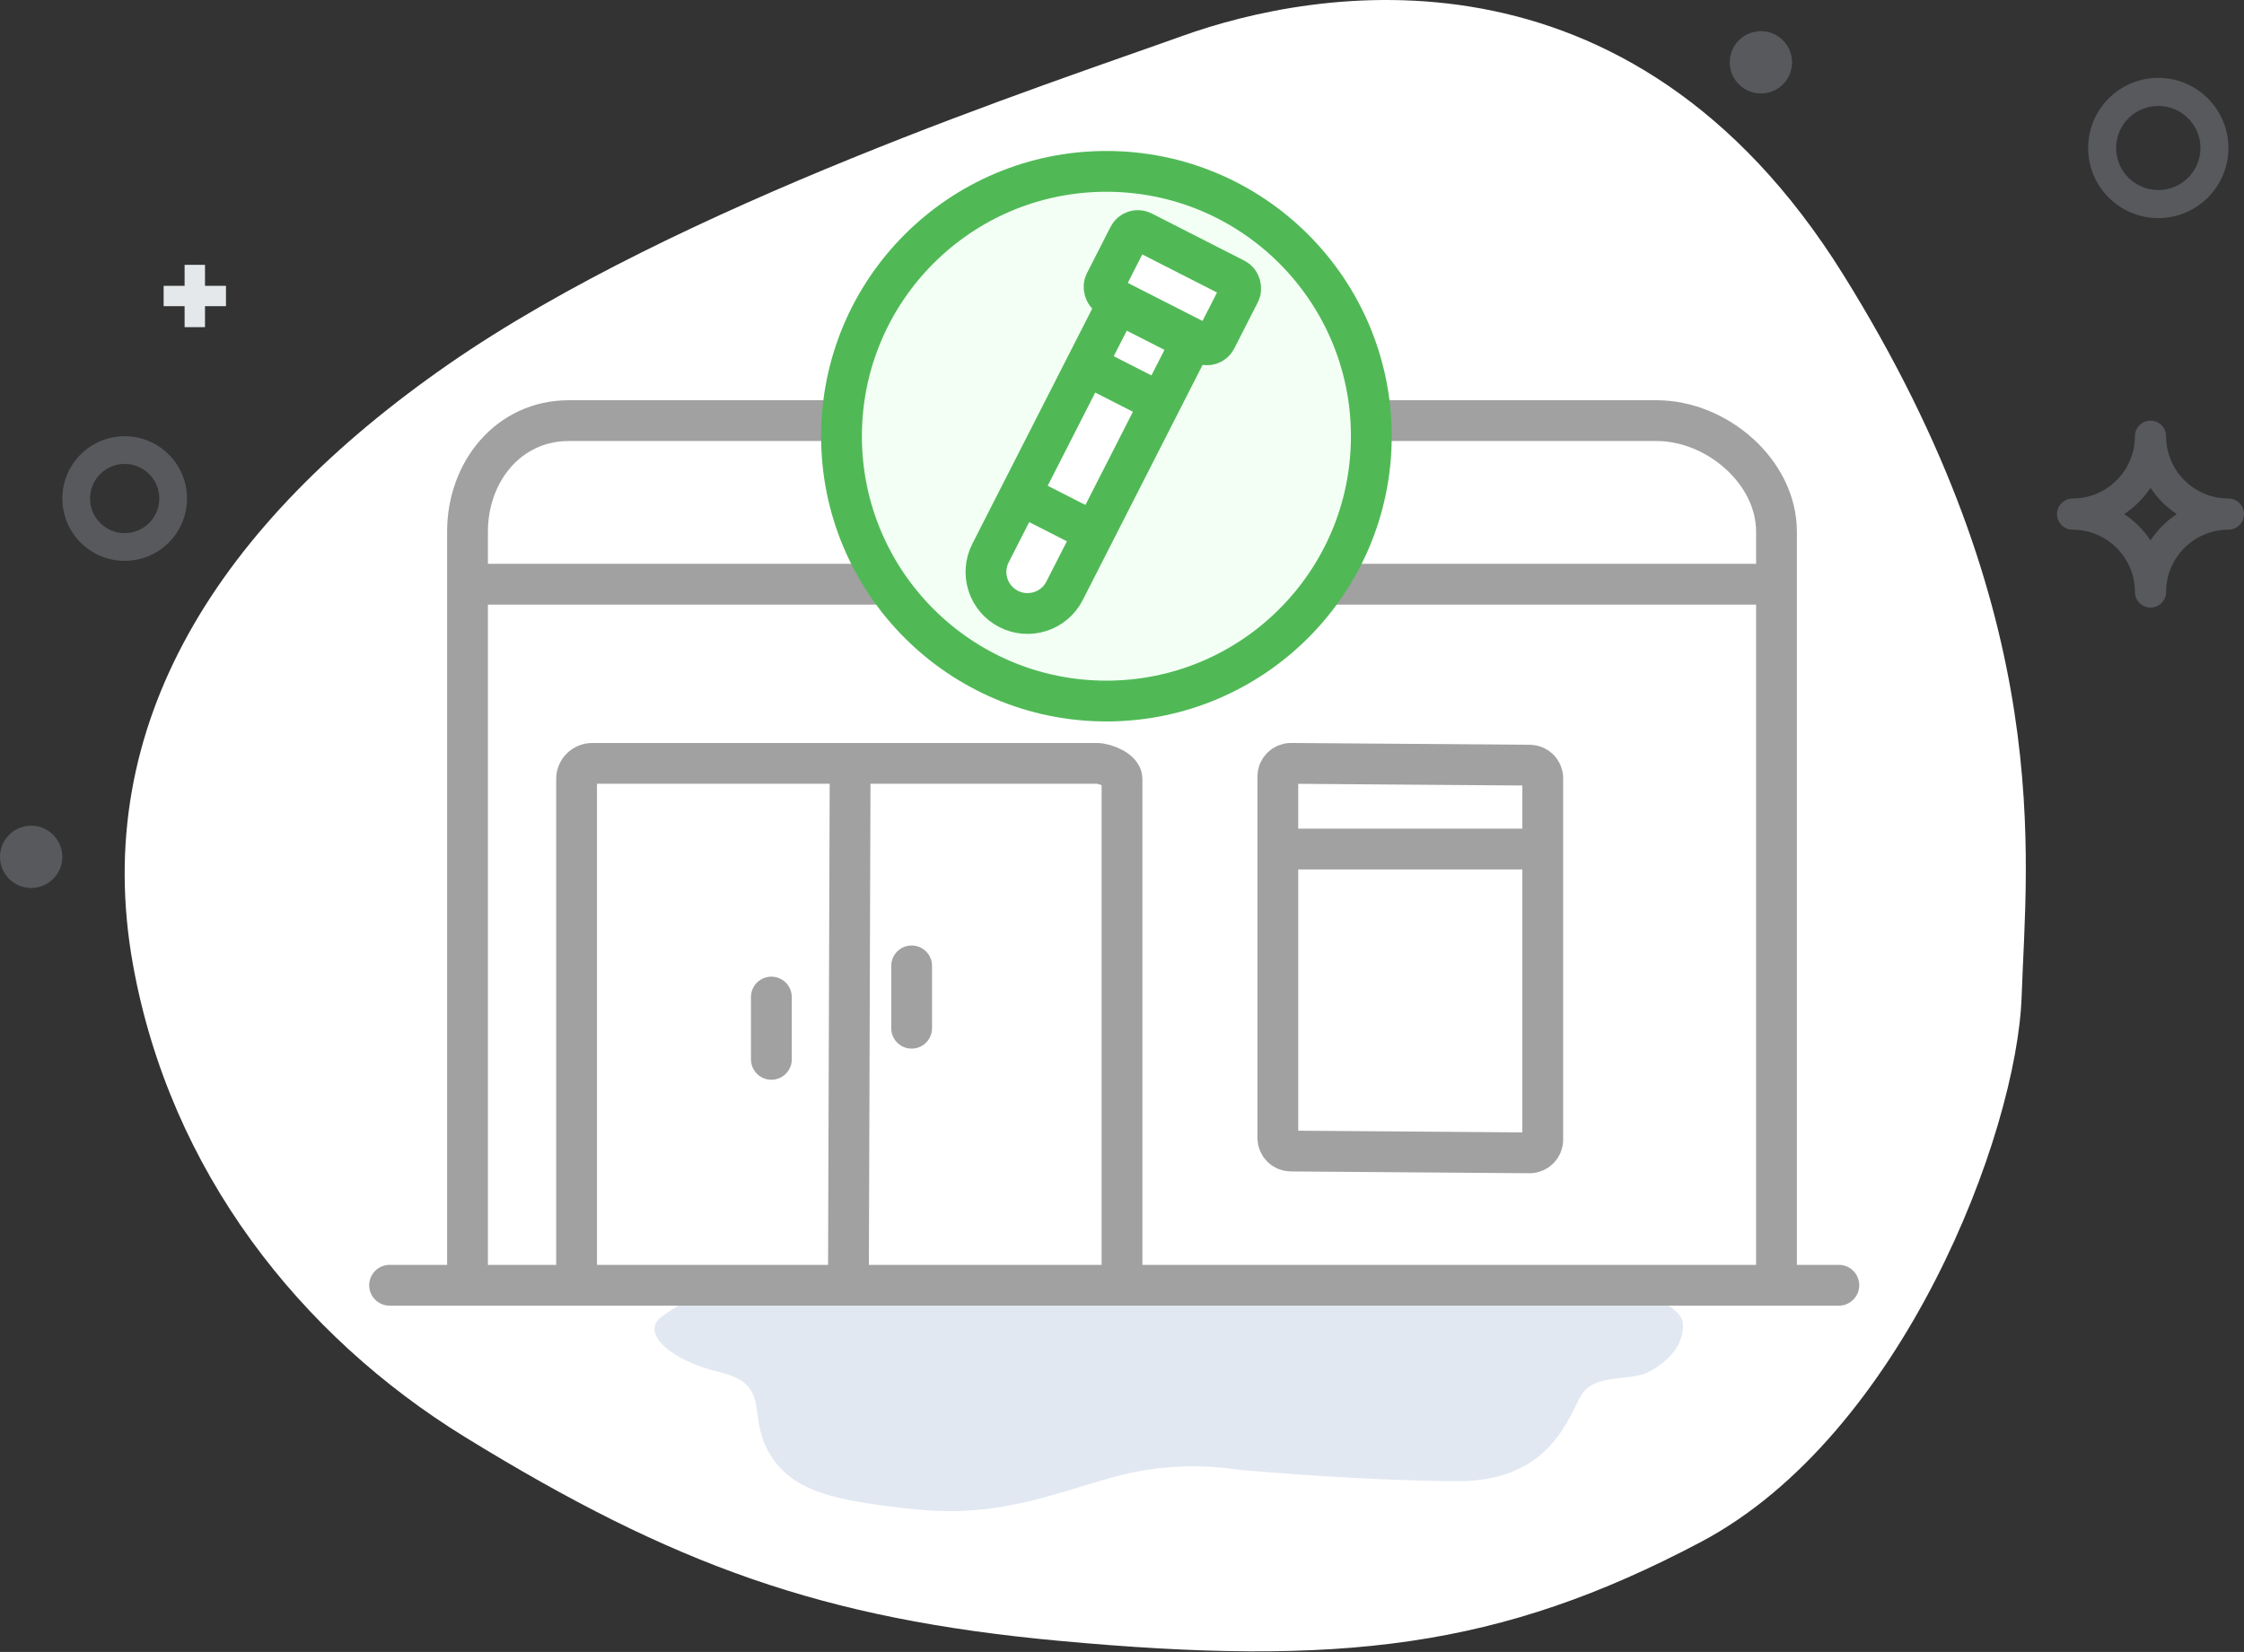 <?xml version="1.0" encoding="UTF-8"?>
<svg width="110px" height="81px" viewBox="0 0 110 81" version="1.1" xmlns="http://www.w3.org/2000/svg" xmlns:xlink="http://www.w3.org/1999/xlink">
    <rect x="0" y="0" width="110" height="81" fill="#333333" stroke="none"/>
    <title>Plug-and-play-solution</title>
    <g id="Page-1" stroke="none" stroke-width="1" fill="none" fill-rule="evenodd">
        <g id="Cloud-Based-LIMS" transform="translate(-565, -2648)">
            <g id="Plug-and-play-solution" transform="translate(565, 2648)">
                <path d="M99.101,48.841 C98.875,55.611 93.232,70.396 83.376,75.609 C73.519,80.821 65.742,81.74 51.863,80.451 C40.332,79.38 33.049,76.769 22.813,70.476 C14.71,65.494 8.343,57.421 6.519,47.303 C4.392,35.504 10.737,25.663 21.991,17.857 C33.245,10.051 51.487,4.088 57.948,1.766 C64.409,-0.557 79.852,-3.389 90.348,13.452 C100.844,30.294 99.327,42.07 99.101,48.841 Z" id="Path-9-Copy-3" fill="#FFFFFF" fill-rule="nonzero"></path>
                <path d="M40.398,61.878 C42.812,61.857 48.279,61.957 56.8,62.178 C68.353,62.302 74.789,62.367 76.108,62.373 C78.087,62.381 82.412,63.693 82.495,64.877 C82.579,66.061 81.588,66.877 80.774,67.292 C79.96,67.708 78.19,67.361 77.548,68.358 C76.906,69.355 76.091,72.673 71.374,72.629 C68.23,72.599 64.711,72.415 60.818,72.076 C58.687,71.757 56.624,71.87 54.629,72.416 C51.636,73.235 48.938,74.429 44.905,74.011 C40.872,73.593 38.816,73.138 37.71,71.251 C36.605,69.364 37.831,67.896 35.307,67.292 C32.782,66.689 31.41,65.329 32.414,64.577 C33.418,63.824 36.777,61.909 40.398,61.878 L40.398,61.878 Z" id="Path-10-Copy-3" fill="#E1E8F1" fill-rule="nonzero"></path>
                <path d="M109.236,24.444 C107.549,24.442 106.183,23.076 106.181,21.389 C106.181,20.967 105.838,20.625 105.417,20.625 C104.995,20.625 104.653,20.967 104.653,21.389 C104.651,23.076 103.284,24.442 101.597,24.444 C101.176,24.444 100.833,24.787 100.833,25.208 C100.833,25.63 101.176,25.972 101.597,25.972 C103.284,25.974 104.651,27.341 104.653,29.028 C104.653,29.449 104.995,29.792 105.417,29.792 C105.838,29.792 106.181,29.449 106.181,29.028 C106.183,27.341 107.549,25.974 109.236,25.972 C109.658,25.972 110,25.63 110,25.208 C110,24.787 109.658,24.444 109.236,24.444 L109.236,24.444 Z M105.417,26.497 C105.077,25.986 104.639,25.548 104.128,25.208 C104.639,24.869 105.077,24.431 105.417,23.92 C105.756,24.431 106.194,24.869 106.705,25.208 C106.194,25.548 105.756,25.986 105.417,26.497 L105.417,26.497 Z" id="Fill-4" fill="#ABB3BB" fill-rule="nonzero" opacity="0.3"></path>
                <circle id="Oval" fill="#ABB3BB" fill-rule="nonzero" opacity="0.3" cx="1.528" cy="42.014" r="1.528"></circle>
                <circle id="Oval" fill="#ABB3BB" fill-rule="nonzero" opacity="0.3" cx="86.319" cy="3.056" r="1.528"></circle>
                <path d="M6.111,27.5 C4.424,27.5 3.056,26.132 3.056,24.444 C3.056,22.757 4.424,21.389 6.111,21.389 C7.799,21.389 9.167,22.757 9.167,24.444 C9.167,26.132 7.799,27.5 6.111,27.5 L6.111,27.5 Z M6.111,22.747 C5.174,22.747 4.414,23.507 4.414,24.444 C4.414,25.382 5.174,26.142 6.111,26.142 C7.049,26.142 7.809,25.382 7.809,24.444 C7.809,23.507 7.049,22.747 6.111,22.747 L6.111,22.747 Z" id="Shape" fill="#ABB3BB" fill-rule="nonzero" opacity="0.3"></path>
                <line x1="9.549" y1="16.042" x2="9.549" y2="12.986" id="Line" stroke="#E5E8EA"></line>
                <line x1="9.549" y1="16.042" x2="9.549" y2="12.986" id="Line" stroke="#E5E8EA" transform="translate(9.549, 14.514) rotate(90) translate(-9.549, -14.514) "></line>
                <path d="M105.799,10.694 C103.9,10.694 102.361,9.155 102.361,7.257 C102.361,5.359 103.9,3.819 105.799,3.819 C107.697,3.819 109.236,5.359 109.236,7.257 C109.236,9.155 107.697,10.694 105.799,10.694 L105.799,10.694 Z M105.799,5.194 C104.657,5.194 103.732,6.118 103.732,7.257 C103.732,8.396 104.657,9.319 105.799,9.319 C106.94,9.319 107.865,8.396 107.865,7.257 C107.865,6.118 106.94,5.194 105.799,5.194 L105.799,5.194 Z" id="Shape" fill="#ABB3BB" fill-rule="nonzero" opacity="0.3"></path>
                <path d="M22.917,62.639 L22.917,26.07 C22.917,23.124 24.936,20.625 27.881,20.625 L81.209,20.625 C84.153,20.625 87.083,23.124 87.083,26.07 L87.083,62.639" id="Path-132" stroke="#A1A1A1" stroke-width="2" fill="#FFFFFF" fill-rule="nonzero"></path>
                <line x1="22.153" y1="28.646" x2="86.319" y2="28.646" id="Path-130" stroke="#A1A1A1" stroke-width="2"></line>
                <path d="M63.287,37.431 L74.986,37.519 C75.34,37.521 75.625,37.807 75.625,38.158 L75.625,55.888 C75.625,56.241 75.337,56.528 74.982,56.528 C74.98,56.528 74.978,56.528 74.977,56.528 L63.277,56.44 C62.924,56.437 62.639,56.151 62.639,55.8 L62.639,38.07 C62.639,37.717 62.927,37.431 63.282,37.431 C63.284,37.431 63.286,37.431 63.287,37.431 Z" id="Rectangle-Copy-35" stroke="#A1A1A1" stroke-width="2" stroke-linejoin="round"></path>
                <path d="M28.264,62.539 L28.264,38.191 C28.264,37.771 28.61,37.431 29.037,37.431 L53.763,37.431 C54.189,37.431 55,37.771 55,38.191 L55,62.639" id="Rectangle-Copy-36" stroke="#A1A1A1" stroke-width="2" fill="#FFFFFF" fill-rule="nonzero" stroke-linejoin="round"></path>
                <line x1="63.403" y1="41.632" x2="75.625" y2="41.632" id="Path-131-Copy-5" stroke="#A1A1A1" stroke-width="2"></line>
                <line x1="19.097" y1="63.021" x2="90.139" y2="63.021" id="Path-130" stroke="#A1A1A1" stroke-width="2" stroke-linecap="round"></line>
                <line x1="41.674" y1="37.431" x2="41.59" y2="62.639" id="Path-131-Copy-4" stroke="#A1A1A1" stroke-width="2"></line>
                <line x1="44.688" y1="47.361" x2="44.688" y2="50.417" id="Path-5" stroke="#A1A1A1" stroke-width="2" stroke-linecap="round" stroke-linejoin="round"></line>
                <line x1="37.812" y1="48.889" x2="37.812" y2="51.944" id="Path-5" stroke="#A1A1A1" stroke-width="2" stroke-linecap="round" stroke-linejoin="round"></line>
                <circle id="Oval" stroke="#50B956" stroke-width="2" fill="#F3FFF4" fill-rule="nonzero" cx="54.236" cy="21.389" r="12.986"></circle>
                <g id="Batch-Processing" transform="translate(53.862, 21.19) rotate(27) translate(-53.862, -21.19) translate(50.806, 11.458)" stroke="#50B956" stroke-width="2">
                    <path d="M1.019,3.676 L5.093,3.676 L5.093,17.426 C5.093,18.551 4.181,19.463 3.056,19.463 C1.931,19.463 1.019,18.551 1.019,17.426 L1.019,3.676 L1.019,3.676 Z" id="Rectangle-Copy-37" fill="#FFFFFF" fill-rule="nonzero"></path>
                    <line x1="1.019" y1="7.082" x2="5.093" y2="7.082" id="Path-90-Copy-2"></line>
                    <rect id="Rectangle-Copy-38" fill="#FFFFFF" fill-rule="nonzero" x="0" y="0" width="6.111" height="3.565" rx="0.5"></rect>
                    <line x1="1.019" y1="14.211" x2="5.093" y2="14.211" id="Path-90-Copy-3"></line>
                </g>
            </g>
        </g>
    </g>
</svg>